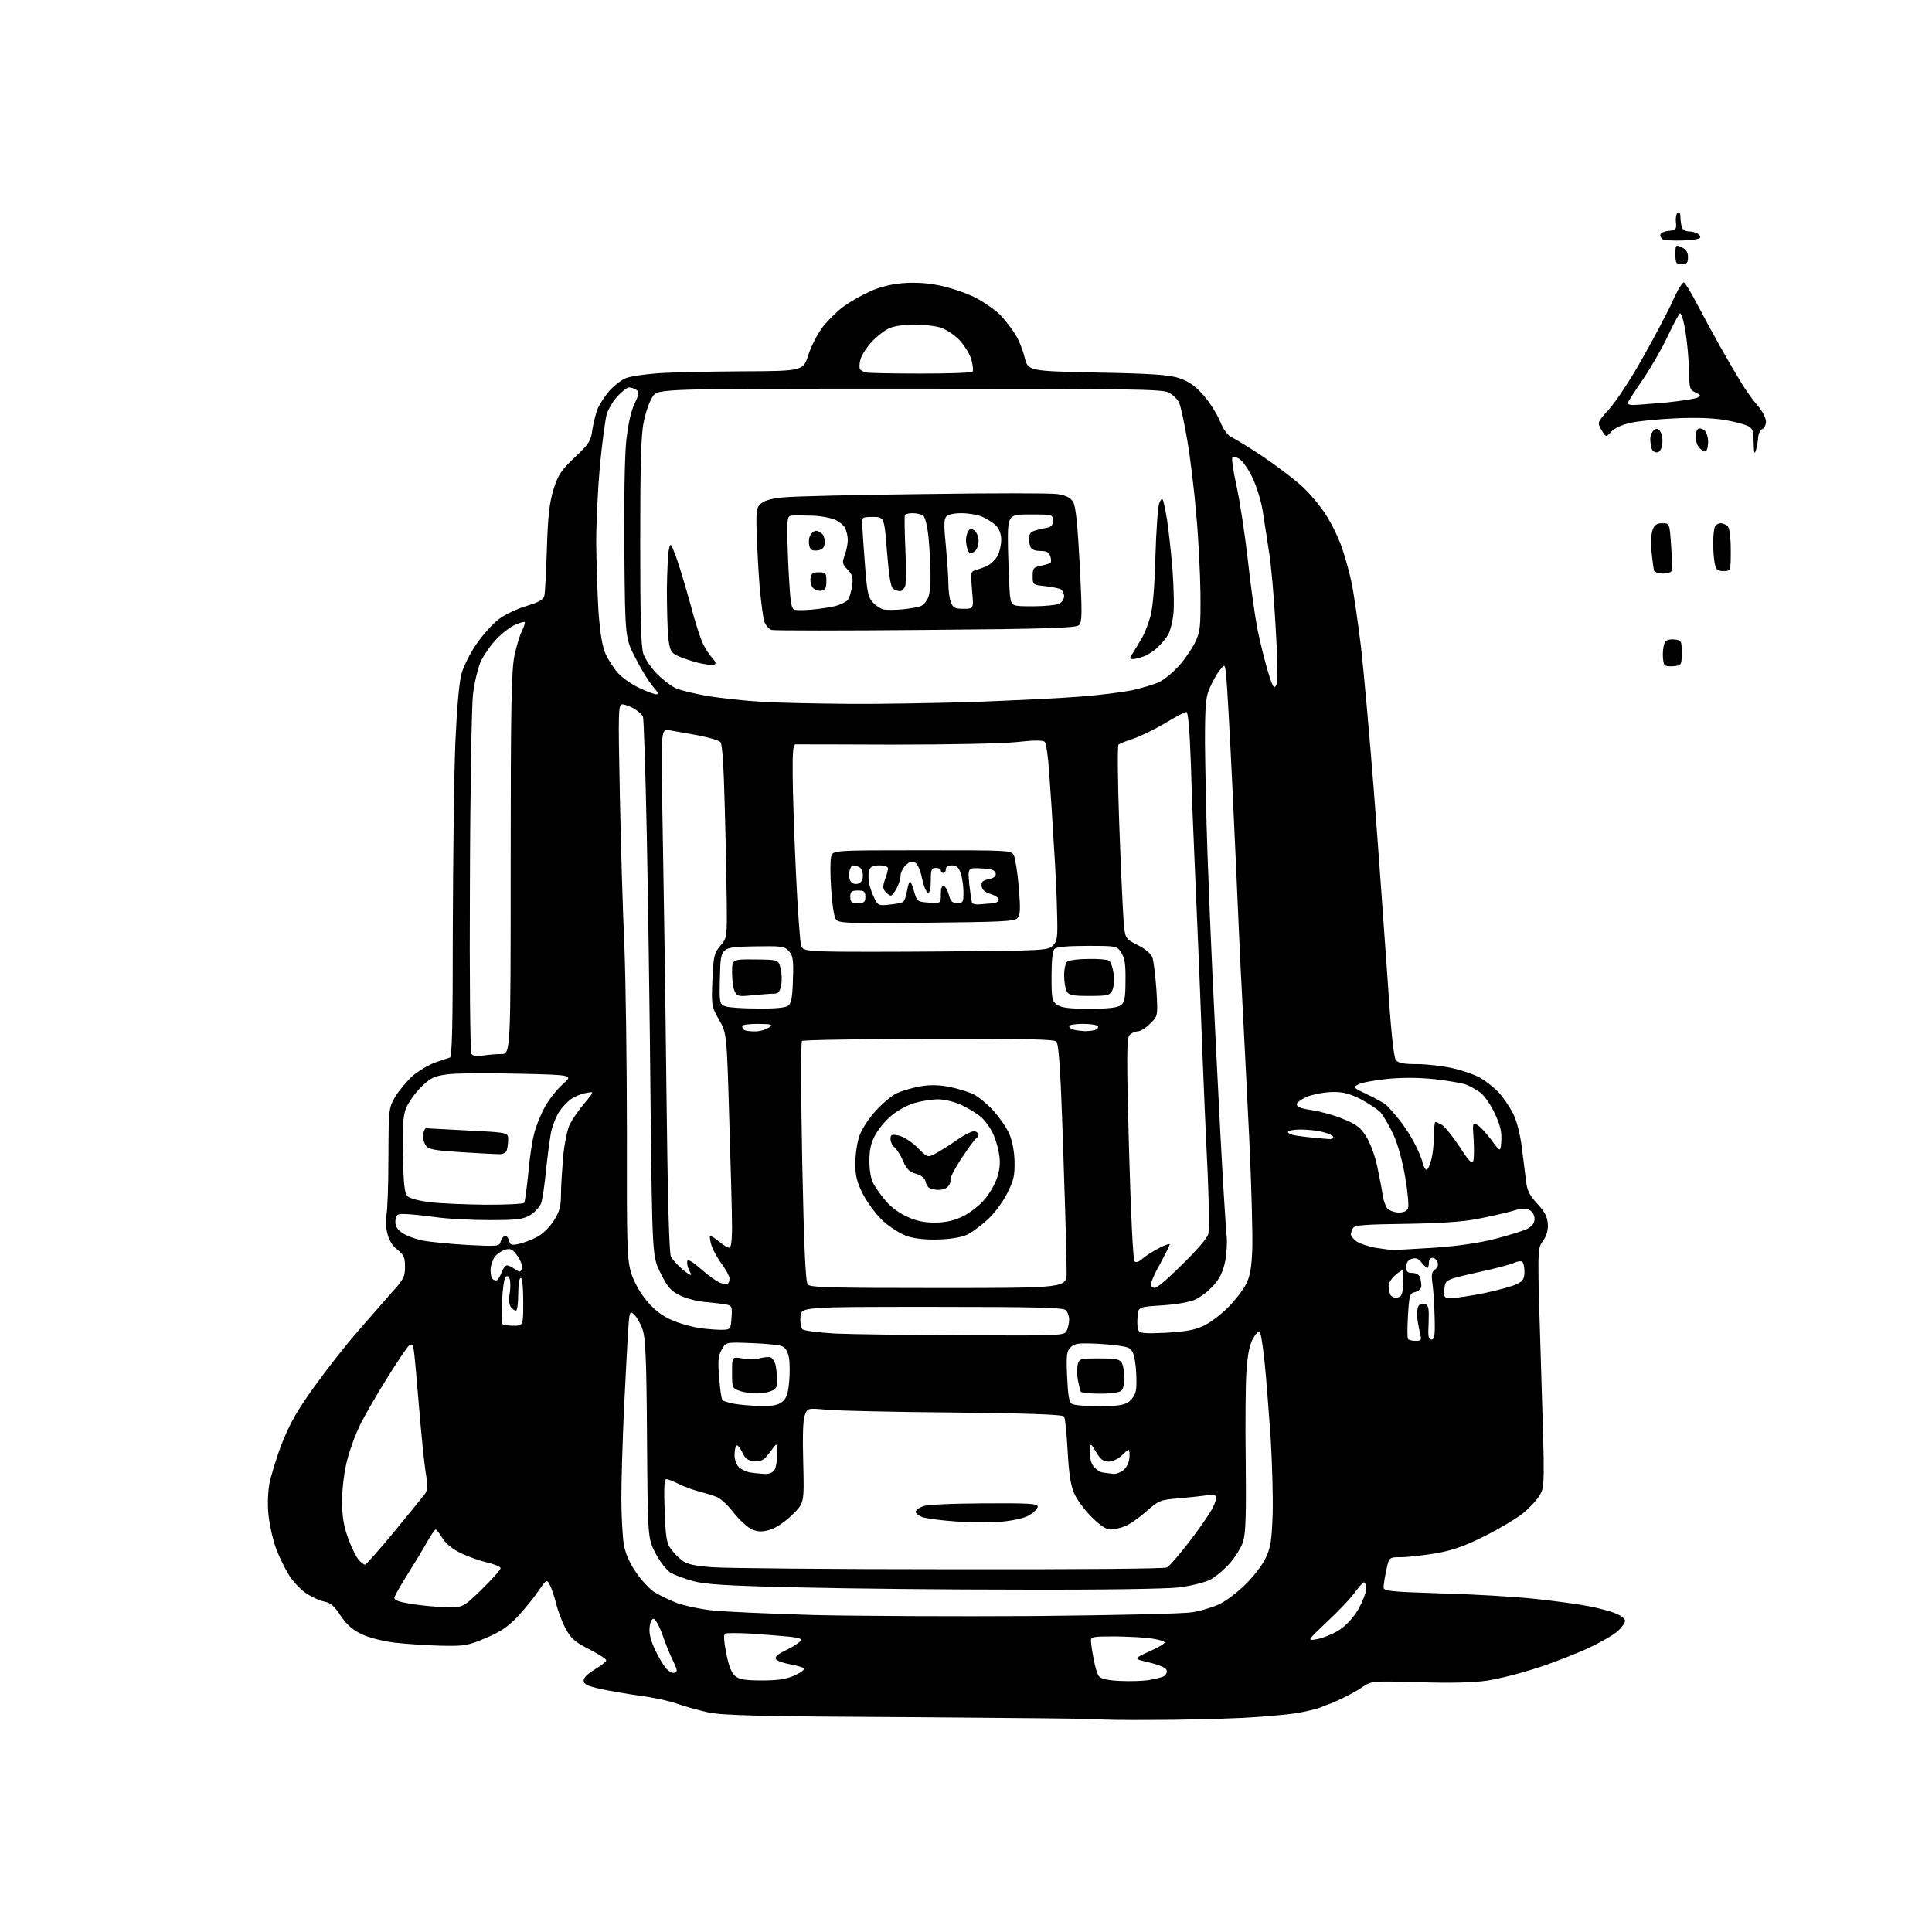 <?xml version="1.0" encoding="UTF-8" standalone="no"?>
<svg 
  version="1.1" 
  xmlns="http://www.w3.org/2000/svg" 
  xmlns:xlink="http://www.w3.org/1999/xlink" 
  xmlns:svg="http://www.w3.org/2000/svg"
  xmlns:rdf="http://www.w3.org/1999/02/22-rdf-syntax-ns#"
  xmlns:cc="http://creativecommons.org/ns#"
  xmlns:dc="http://purl.org/dc/elements/1.1/"
  viewBox="0 0 768 768"
  width="768"
  height="768"
>
<style>svg {background-color: white; }</style>"
<path stroke="none" fill="black" fill-rule="evenodd" d="M458.0,683.7C446.7,683.8 436.8,683.6 436.0,683.4C435.2,683.2 401.6,682.9 361.5,682.6C301.3,682.3 287.3,681.9 281.5,680.7C277.6,679.8 272.0,678.3 269.0,677.2C265.9,676.1 259.4,674.7 254.5,674.1C249.5,673.4 242.5,672.2 238.8,671.4C233.4,670.2 232.0,669.5 232.0,668.0C232.0,666.9 233.8,665.2 236.5,663.6C239.0,662.1 241.0,660.5 241.0,660.0C241.0,659.5 237.9,657.5 234.2,655.6C228.5,652.7 227.0,651.4 224.8,647.3C223.4,644.7 221.7,640.2 221.1,637.5C220.4,634.8 219.3,631.4 218.6,630.1C217.3,627.7 217.3,627.7 213.9,632.6C212.1,635.3 208.4,639.8 205.7,642.7C202.0,646.6 198.9,648.7 193.2,651.1C186.1,654.1 184.8,654.4 175.5,654.2C170.1,654.1 161.7,653.5 157.0,653.0C151.8,652.3 146.6,651.0 143.5,649.5C139.9,647.7 137.6,645.6 135.3,642.1C132.8,638.3 131.4,637.1 128.7,636.6C126.8,636.2 123.4,634.6 121.2,633.0C119.0,631.4 115.9,628.0 114.5,625.5C113.0,623.0 110.9,618.6 109.8,615.7C108.7,612.9 107.4,607.4 106.9,603.6C106.3,599.3 106.4,594.3 107.0,590.3C107.6,586.9 109.9,579.4 112.1,573.7C115.2,565.9 118.3,560.4 124.9,551.3C129.6,544.7 137.3,534.9 142.0,529.5C146.7,524.1 152.9,517.0 155.7,513.8C160.4,508.7 161.0,507.5 161.0,503.6C161.0,499.8 160.5,498.8 157.9,496.7C155.8,495.1 154.6,492.9 153.9,490.0C153.3,487.5 153.2,484.4 153.6,483.0C154.0,481.6 154.4,471.5 154.4,460.5C154.5,440.5 154.5,440.5 157.2,435.8C158.8,433.3 161.9,429.6 164.1,427.6C166.4,425.7 170.4,423.3 172.9,422.4C175.4,421.5 178.1,420.6 178.8,420.4C179.7,420.1 180.0,408.9 180.0,368.8C180.1,340.6 180.5,307.6 181.0,295.5C181.6,281.7 182.5,271.5 183.4,268.0C184.2,265.0 186.9,259.6 189.4,256.0C191.9,252.4 195.8,248.0 198.2,246.2C200.5,244.4 205.5,242.0 209.2,240.9C214.5,239.3 216.1,238.3 216.4,236.7C216.7,235.5 217.1,227.1 217.4,218.0C217.8,205.1 218.4,200.0 220.0,194.6C221.9,188.7 223.0,187.0 228.5,181.8C234.2,176.4 234.9,175.3 235.5,170.7C235.9,168.0 236.9,164.2 237.6,162.4C238.4,160.6 240.5,157.4 242.2,155.4C244.0,153.4 246.9,151.1 248.6,150.4C250.4,149.6 256.1,148.8 261.3,148.4C266.5,148.0 281.6,147.7 295.0,147.6C319.3,147.5 319.3,147.5 321.4,140.9C322.7,137.0 325.2,132.3 327.4,129.5C329.6,126.9 333.1,123.4 335.4,121.8C337.7,120.1 342.2,117.5 345.5,116.0C349.3,114.2 354.0,113.0 358.5,112.6C363.0,112.2 368.2,112.4 373.1,113.4C377.3,114.2 383.9,116.4 387.7,118.3C391.5,120.3 396.2,123.6 398.1,125.7C400.0,127.8 402.5,131.1 403.7,133.1C405.0,135.1 406.6,139.1 407.3,142.1C408.7,147.5 408.7,147.5 436.1,148.1C457.9,148.5 464.6,149.0 468.7,150.3C472.5,151.6 475.0,153.3 478.3,157.0C480.7,159.7 483.7,164.4 484.9,167.3C486.4,170.9 488.0,173.1 489.7,173.9C491.1,174.5 496.6,177.9 501.9,181.4C507.2,185.0 514.0,190.1 517.1,192.9C520.2,195.6 524.6,200.8 526.9,204.4C529.3,208.0 532.2,214.0 533.5,217.9C534.8,221.7 536.6,228.2 537.4,232.2C538.2,236.2 539.8,247.4 541.0,257.0C542.1,266.6 544.4,292.3 546.1,314.0C547.8,335.7 550.1,368.4 551.4,386.7C552.9,409.9 554.0,420.3 554.9,421.4C555.9,422.6 558.0,423.0 563.2,423.0C567.0,423.0 573.3,423.7 577.3,424.6C581.3,425.5 586.3,427.2 588.5,428.5C590.7,429.8 593.9,432.3 595.7,434.2C597.4,436.0 600.0,439.8 601.4,442.5C603.0,445.7 604.3,450.8 605.0,456.5C605.6,461.5 606.4,467.5 606.7,469.9C607.0,473.1 608.1,475.3 611.1,478.5C614.2,481.9 615.1,483.7 615.3,486.7C615.4,489.2 614.7,491.5 613.2,493.5C611.1,496.5 611.1,496.5 612.6,543.8C614.1,591.1 614.1,591.1 611.9,594.6C610.7,596.6 607.6,599.8 605.1,601.8C602.5,603.8 595.7,607.9 590.0,610.7C582.0,614.7 577.4,616.3 570.6,617.5C565.7,618.3 559.6,619.0 557.0,619.0C552.2,619.0 552.2,619.0 551.1,624.0C550.5,626.8 550.0,629.9 550.0,630.9C550.0,632.5 551.8,632.7 572.8,633.4C585.3,633.7 601.8,634.7 609.5,635.5C617.2,636.3 626.9,637.6 631.1,638.4C635.3,639.2 640.3,640.5 642.3,641.4C644.4,642.2 646.0,643.5 646.0,644.3C646.0,645.0 644.8,646.8 643.2,648.3C641.7,649.7 636.6,652.7 631.9,654.9C627.1,657.2 617.9,660.8 611.4,662.9C604.8,665.1 595.7,667.4 591.0,668.1C585.5,668.9 576.2,669.1 563.9,668.7C545.2,668.2 545.2,668.2 541.5,670.7C539.5,672.1 535.7,674.1 533.2,675.3C530.6,676.5 528.3,677.5 528.0,677.5C527.7,677.6 526.4,678.1 525.0,678.7C523.6,679.3 519.4,680.3 515.5,681.0C511.6,681.6 501.8,682.5 493.5,682.9C485.2,683.3 469.3,683.7 458.0,683.7zM456.5,667.9C458.7,667.5 461.3,666.9 462.3,666.5C463.3,666.1 464.0,665.0 463.8,664.1C463.6,663.0 461.4,662.0 457.0,660.9C450.5,659.4 450.5,659.4 456.8,656.5C460.2,655.0 463.0,653.4 463.0,652.9C463.0,652.5 460.9,651.8 458.2,651.4C455.6,650.9 449.0,650.6 443.5,650.5C434.1,650.5 433.5,650.6 433.7,652.5C433.7,653.6 434.2,656.8 434.8,659.7C435.3,662.6 436.2,665.6 436.9,666.4C437.8,667.4 440.5,668.0 445.3,668.2C449.3,668.4 454.3,668.2 456.5,667.9zM302.9,668.0C309.3,668.0 312.6,667.5 315.9,666.0C318.3,664.9 320.0,663.6 319.6,663.2C319.2,662.8 316.5,662.0 313.7,661.5C310.9,661.0 308.5,660.0 308.3,659.3C308.0,658.6 309.9,657.1 312.4,656.0C314.9,654.8 317.4,653.2 318.0,652.5C318.9,651.4 318.1,651.1 313.8,650.6C310.9,650.3 304.1,649.8 298.8,649.4C293.5,649.1 288.7,649.1 288.2,649.4C287.6,649.7 287.8,652.9 288.7,657.2C289.6,662.0 290.8,665.1 292.2,666.2C293.8,667.6 296.1,668.0 302.9,668.0zM267.7,665.0C268.4,665.0 269.0,664.5 269.0,664.0C269.0,663.4 268.2,661.5 267.3,659.7C266.4,657.9 264.6,653.6 263.4,650.0C262.1,646.4 260.5,643.5 259.8,643.5C259.0,643.5 258.4,645.0 258.2,647.2C258.0,649.6 258.8,652.6 260.6,656.2C262.0,659.1 263.9,662.3 264.8,663.2C265.6,664.2 266.9,665.0 267.7,665.0zM523.5,651.6C525.7,651.2 529.5,649.7 532.0,648.2C534.9,646.4 537.6,643.5 539.8,640.0C541.5,637.0 543.0,633.3 543.0,631.8C543.0,630.3 542.7,629.0 542.2,629.0C541.8,629.0 540.1,630.9 538.5,633.1C536.9,635.4 531.9,640.6 527.5,644.7C519.5,652.3 519.5,652.3 523.5,651.6zM411.0,642.4C442.1,642.1 470.4,641.5 473.9,640.9C477.3,640.4 482.4,638.8 485.1,637.5C487.8,636.1 492.4,632.6 495.3,629.6C498.3,626.7 501.8,622.1 503.1,619.4C505.1,615.2 505.5,612.7 505.9,602.0C506.1,595.1 505.7,581.4 505.1,571.5C504.4,561.6 503.4,548.5 502.8,542.5C502.2,536.5 501.4,530.9 501.0,530.1C500.4,529.0 499.7,529.4 498.2,531.9C496.8,534.3 496.0,537.9 495.5,544.8C495.1,550.2 495.0,566.6 495.2,581.5C495.4,601.1 495.2,609.6 494.2,612.6C493.6,614.9 491.1,618.8 488.9,621.4C486.6,624.0 483.1,626.9 481.0,628.0C479.0,629.0 473.5,630.4 468.9,631.0C463.9,631.6 438.7,632.0 406.5,631.9C376.8,631.9 336.5,631.5 317.0,631.0C289.1,630.4 280.2,629.8 275.5,628.5C272.2,627.6 268.2,626.1 266.6,625.2C265.0,624.2 262.4,620.9 260.6,617.5C257.5,611.5 257.5,611.5 257.2,572.0C257.0,540.0 256.6,531.7 255.4,528.4C254.6,526.1 253.1,523.5 252.1,522.6C250.3,520.9 250.2,521.2 249.6,530.2C249.3,535.3 248.6,549.2 248.0,561.0C247.5,572.8 247.0,588.4 247.0,595.6C247.0,602.8 247.5,611.2 248.0,614.1C248.6,617.5 250.4,621.6 252.8,625.0C254.8,628.0 258.0,631.4 259.8,632.7C261.7,633.9 265.7,635.9 268.8,637.1C272.0,638.3 278.6,639.7 283.5,640.2C288.4,640.7 306.4,641.5 323.5,642.0C340.6,642.4 379.9,642.6 411.0,642.4zM177.3,638.9C184.1,639.0 184.1,639.0 191.6,631.7C195.7,627.7 199.0,624.0 199.0,623.4C199.0,622.8 196.6,621.8 193.6,621.1C190.6,620.4 185.8,618.7 183.0,617.3C179.7,615.7 177.0,613.4 175.8,611.3C174.7,609.5 173.5,608.0 173.2,608.0C172.8,608.0 171.2,610.4 169.6,613.3C168.0,616.1 164.5,621.9 161.9,626.0C159.3,630.1 157.0,634.2 156.8,635.0C156.6,636.1 158.2,636.7 163.5,637.6C167.3,638.2 173.6,638.8 177.3,638.9zM377.3,623.8C428.6,623.9 462.8,623.6 463.9,623.1C464.9,622.5 468.9,617.9 472.9,612.7C476.9,607.5 481.0,601.5 482.0,599.5C483.1,597.4 483.7,595.3 483.4,594.8C483.1,594.3 481.4,594.2 479.7,594.4C477.9,594.7 473.0,595.2 468.7,595.6C461.2,596.2 460.7,596.4 455.8,600.7C453.0,603.2 449.2,605.9 447.4,606.6C445.5,607.4 442.9,608.0 441.5,608.0C439.7,608.0 437.3,606.4 433.9,603.0C431.1,600.2 428.0,596.0 427.0,593.6C425.6,590.5 424.9,585.8 424.4,576.7C424.0,569.8 423.4,563.7 423.0,563.1C422.6,562.3 408.5,561.8 379.4,561.5C355.8,561.3 333.0,560.8 328.8,560.4C321.0,559.7 321.0,559.7 319.9,562.6C319.2,564.5 319.0,571.0 319.3,581.5C319.7,597.5 319.7,597.5 314.9,602.2C312.1,604.9 308.5,607.4 306.1,608.1C302.9,609.0 301.5,609.0 299.0,608.0C297.3,607.3 294.0,604.3 291.7,601.4C289.5,598.5 286.4,595.6 285.0,595.1C283.6,594.5 280.5,593.6 278.0,592.9C275.5,592.3 271.8,590.9 269.8,589.9C267.8,588.9 265.6,588.0 264.9,588.0C264.0,588.0 263.9,591.3 264.2,600.6C264.6,611.0 265.0,613.6 266.7,615.7C267.7,617.2 269.8,619.3 271.3,620.4C273.2,621.8 276.3,622.5 283.2,623.0C288.3,623.4 330.7,623.8 377.3,623.8zM145.1,622.0C145.5,622.0 150.7,616.1 156.7,608.9C162.6,601.7 168.1,594.9 168.9,593.9C170.0,592.3 170.1,590.7 169.2,585.2C168.6,581.5 167.4,569.5 166.5,558.5C165.6,547.5 164.7,537.4 164.4,536.2C164.0,534.3 163.6,534.1 162.5,535.0C161.8,535.6 158.0,541.2 154.2,547.3C150.3,553.5 145.6,561.6 143.6,565.5C141.6,569.4 139.1,576.1 138.0,580.4C136.8,585.1 136.0,591.7 136.0,596.6C136.0,602.9 136.6,606.5 138.4,611.5C139.7,615.1 141.6,619.0 142.6,620.1C143.5,621.1 144.7,622.0 145.1,622.0zM398.2,604.9C394.0,605.2 385.7,605.2 379.9,604.8C374.1,604.4 368.2,603.6 366.7,603.1C365.2,602.5 364.0,601.6 364.0,601.0C364.0,600.4 365.2,599.4 366.8,598.8C368.4,598.1 377.7,597.7 391.0,597.6C409.1,597.5 412.5,597.7 412.5,598.9C412.5,599.7 411.0,601.2 409.2,602.3C407.2,603.5 403.0,604.4 398.2,604.9zM303.7,585.9C306.0,586.0 307.2,585.4 308.0,584.1C308.5,583.0 309.0,580.2 309.0,577.8C308.9,573.8 308.8,573.6 307.4,575.5C306.6,576.6 305.3,578.3 304.4,579.3C303.4,580.5 301.9,581.0 299.7,580.8C297.2,580.6 296.2,579.8 295.0,577.2C294.1,575.4 293.1,574.2 292.7,574.6C292.3,575.0 292.0,576.8 292.0,578.5C292.0,580.3 292.8,582.4 293.8,583.3C294.7,584.1 296.6,585.0 298.0,585.3C299.4,585.5 301.9,585.8 303.7,585.9zM442.8,585.9C444.0,585.9 445.9,585.1 447.0,584.0C448.2,582.8 449.0,580.7 449.0,578.8C449.0,575.6 449.0,575.6 446.2,578.3C444.6,579.9 442.3,581.0 440.7,581.0C438.6,581.0 437.4,580.1 435.7,577.2C433.5,573.5 433.5,573.5 433.2,576.8C433.0,578.6 433.6,581.2 434.4,582.5C435.3,583.8 437.0,585.1 438.2,585.3C439.5,585.5 441.5,585.8 442.8,585.9zM302.1,558.9C307.1,559.0 309.3,558.6 311.0,557.2C312.6,555.9 313.3,554.0 313.7,549.3C314.0,546.0 314.0,541.6 313.6,539.6C313.1,537.1 312.2,535.6 310.7,535.1C309.5,534.6 304.0,534.1 298.6,533.9C288.6,533.5 288.6,533.5 286.9,536.5C285.5,539.0 285.3,541.0 285.9,547.7C286.2,552.2 286.8,556.2 287.2,556.6C287.7,557.0 289.7,557.6 291.7,558.0C293.8,558.4 298.5,558.8 302.1,558.9zM436.8,559.0C443.6,559.0 446.7,558.6 448.5,557.4C449.8,556.6 451.2,554.5 451.5,552.9C451.9,551.3 451.8,547.1 451.5,543.5C450.9,538.3 450.3,536.7 448.6,535.8C447.5,535.2 442.2,534.5 437.0,534.2C428.7,533.8 427.1,534.0 425.6,535.6C424.0,537.1 423.8,538.7 424.2,547.2C424.5,554.5 425.0,557.4 426.0,558.0C426.8,558.6 431.7,559.0 436.8,559.0zM300.2,553.9C298.2,553.9 295.3,553.4 293.8,552.8C291.1,551.9 291.0,551.5 291.0,545.6C291.0,539.3 291.0,539.3 295.1,540.0C297.4,540.4 300.6,540.4 302.2,539.9C303.8,539.5 305.7,539.3 306.4,539.6C307.2,539.9 308.1,541.5 308.4,543.2C308.7,544.9 309.0,547.6 309.0,549.1C309.0,551.3 308.4,552.3 306.4,553.0C305.0,553.6 302.2,554.0 300.2,553.9zM437.4,554.0C433.4,554.0 429.9,553.7 429.6,553.2C429.4,552.8 428.9,550.8 428.5,548.7C428.1,546.7 428.1,543.9 428.4,542.5C429.0,540.1 429.3,540.0 437.0,540.0C443.8,540.0 445.1,540.3 446.0,541.9C446.5,543.0 447.0,545.6 447.0,547.7C447.0,549.9 446.5,552.1 445.8,552.8C445.1,553.5 441.7,554.0 437.4,554.0zM562.7,533.0C565.0,533.0 565.2,532.7 564.5,530.2C564.2,528.7 563.6,525.9 563.4,524.0C563.1,522.1 563.4,519.9 563.9,519.1C564.4,518.3 565.5,518.0 566.5,518.4C567.9,518.9 568.1,520.1 567.9,525.8C567.6,531.2 567.8,532.5 569.0,532.5C570.2,532.5 570.5,531.0 570.3,524.0C570.2,519.3 569.8,513.3 569.5,510.7C568.9,506.8 569.1,505.6 570.4,504.7C571.5,503.9 571.9,502.8 571.4,501.7C571.1,500.8 570.2,500.0 569.4,500.0C568.6,500.0 568.0,500.9 568.0,502.0C568.0,503.1 567.7,504.0 567.4,504.0C567.1,504.0 566.0,503.0 565.1,501.9C563.9,500.3 562.8,499.9 561.2,500.4C559.7,500.9 559.0,501.9 559.0,503.6C559.0,505.5 559.5,506.0 561.4,506.0C562.7,506.0 564.1,506.7 564.4,507.6C564.7,508.5 565.0,510.0 565.0,511.1C565.0,512.2 564.1,513.2 562.6,513.6C560.4,514.1 560.2,514.7 559.7,522.8C559.4,527.6 559.4,531.8 559.7,532.2C559.9,532.7 561.3,533.0 562.7,533.0zM383.2,530.8C421.6,531.0 423.0,530.9 424.0,529.1C424.5,528.0 425.0,526.0 425.0,524.6C425.0,523.3 424.4,521.5 423.7,520.8C422.6,519.8 412.1,519.5 370.4,519.5C318.5,519.5 318.5,519.5 318.2,523.4C318.0,525.5 318.4,527.8 319.0,528.4C319.6,529.0 325.3,529.7 331.8,530.1C338.2,530.4 361.4,530.7 383.2,530.8zM463.5,529.8C471.5,529.3 475.0,528.7 478.5,527.0C481.1,525.8 485.4,522.5 488.1,519.8C490.8,517.1 494.0,513.0 495.2,510.7C496.9,507.5 497.5,504.2 497.8,496.7C498.0,491.4 497.5,471.6 496.6,452.7C495.7,433.9 494.5,410.6 494.0,401.0C493.5,391.4 492.8,377.6 492.5,370.5C492.2,363.4 491.1,338.4 490.0,315.0C488.9,291.6 487.7,270.6 487.4,268.2C486.9,263.9 486.9,263.9 484.9,266.4C483.8,267.7 482.1,270.8 481.0,273.2C479.3,277.0 479.0,279.8 479.0,295.5C479.1,305.4 479.5,325.2 480.0,339.5C480.5,353.8 481.4,375.6 482.0,388.0C482.6,400.4 483.9,427.6 485.0,448.5C486.1,469.4 487.3,488.6 487.6,491.2C487.9,493.8 487.6,498.4 487.0,501.5C486.2,505.5 484.8,508.3 482.4,511.0C480.5,513.1 477.3,515.6 475.3,516.5C473.1,517.6 467.9,518.5 462.1,518.9C452.5,519.5 452.5,519.5 452.2,523.4C452.0,525.5 452.1,527.9 452.5,528.7C453.0,530.0 454.7,530.2 463.5,529.8zM287.5,528.6C290.3,528.5 290.5,528.3 290.8,523.8C291.1,519.5 290.9,519.0 288.8,518.6C287.5,518.3 283.9,517.9 280.7,517.6C277.5,517.4 272.9,516.2 270.4,515.0C266.6,513.1 265.4,511.7 262.6,506.1C259.3,499.5 259.3,499.5 258.6,438.0C258.3,404.2 257.6,356.2 257.1,331.5C256.6,306.8 255.9,285.8 255.6,284.9C255.2,284.1 253.6,282.6 252.1,281.7C250.5,280.8 248.4,280.0 247.4,280.0C245.8,280.0 245.7,282.1 246.4,316.2C246.8,336.2 247.6,363.1 248.2,376.0C248.7,388.9 249.2,422.2 249.2,449.8C249.1,495.9 249.3,500.7 250.9,506.1C252.1,509.7 254.4,513.9 257.1,517.1C260.1,520.7 263.2,523.1 266.9,524.7C270.0,526.1 275.2,527.5 278.5,528.0C281.8,528.4 285.9,528.7 287.5,528.6zM204.1,527.0C208.0,527.0 208.0,527.0 208.0,517.5C208.0,511.8 207.6,508.0 207.0,508.0C206.4,508.0 206.0,510.8 206.0,514.5C206.0,518.1 205.6,521.0 205.1,521.0C204.6,521.0 203.7,520.4 203.1,519.6C202.4,518.7 202.2,516.7 202.6,514.2C203.0,511.9 202.9,509.3 202.6,508.4C202.2,507.3 201.6,507.0 201.0,507.6C200.4,508.2 199.8,512.4 199.6,517.0C199.4,521.7 199.4,525.8 199.6,526.2C199.9,526.7 201.9,527.0 204.1,527.0zM555.4,515.8C557.2,515.5 557.5,514.7 557.8,510.2C558.0,507.4 557.8,505.0 557.4,505.0C557.0,505.0 555.6,506.0 554.3,507.2C553.0,508.4 552.0,510.1 552.0,511.1C552.0,512.1 552.3,513.6 552.6,514.5C553.0,515.4 554.1,516.0 555.4,515.8zM577.0,516.0C578.8,516.0 584.7,515.1 590.2,514.0C595.8,512.8 601.6,511.2 603.1,510.4C605.4,509.2 606.0,508.3 606.0,505.5C606.0,503.7 605.6,501.8 605.0,501.5C604.5,501.2 603.2,501.4 602.1,501.9C601.0,502.5 594.4,504.3 587.3,505.8C574.5,508.7 574.5,508.7 574.2,512.3C573.9,515.8 574.0,516.0 577.0,516.0zM373.1,512.0C424.0,512.0 424.0,512.0 424.0,505.7C424.0,502.2 423.6,485.4 423.0,468.4C422.5,451.4 421.8,432.5 421.4,426.4C421.1,420.3 420.5,414.8 420.0,414.1C419.4,413.1 408.4,412.9 369.4,413.0C342.0,413.0 319.2,413.4 318.8,413.8C318.3,414.3 318.4,435.9 318.9,461.9C319.6,495.8 320.2,509.5 321.1,510.6C322.1,511.8 330.1,512.0 373.1,512.0zM459.1,512.0C459.6,512.0 462.4,509.9 465.2,507.2C468.0,504.6 472.4,500.3 474.9,497.6C477.4,495.0 479.9,491.8 480.3,490.7C480.7,489.5 480.6,478.9 480.1,467.0C479.5,455.2 478.3,427.7 477.5,406.0C476.7,384.3 475.5,357.1 475.0,345.5C474.5,333.9 473.7,315.2 473.4,303.8C472.9,289.8 472.3,283.0 471.6,283.0C471.0,283.0 467.2,285.0 463.1,287.5C459.0,289.9 453.4,292.7 450.6,293.6C447.8,294.5 445.1,295.6 444.6,296.0C444.2,296.5 444.3,310.5 444.9,327.2C445.5,343.8 446.3,361.0 446.6,365.3C447.2,373.1 447.2,373.1 452.1,375.6C455.2,377.1 457.5,379.1 458.1,380.6C458.6,382.1 459.3,387.9 459.7,393.5C460.3,403.9 460.3,403.9 457.2,406.9C455.5,408.6 453.3,410.0 452.2,410.0C451.1,410.0 449.7,410.7 448.9,411.6C447.9,412.9 447.8,420.9 448.8,456.8C449.5,482.0 450.4,500.8 451.0,501.4C451.6,502.0 452.8,501.6 454.2,500.3C455.5,499.2 458.4,497.3 460.8,496.1C463.1,494.9 465.0,494.3 465.0,494.6C465.0,495.0 463.2,498.6 461.0,502.7C458.7,506.7 457.2,510.5 457.5,511.0C457.8,511.6 458.6,512.0 459.1,512.0zM289.2,510.3C289.7,510.1 290.0,509.1 290.0,508.2C290.0,507.3 288.6,504.8 287.0,502.6C285.4,500.5 283.6,497.2 282.9,495.3C282.3,493.4 282.0,491.7 282.3,491.4C282.5,491.1 284.1,492.1 285.8,493.5C287.4,494.9 289.3,496.0 289.9,496.0C290.6,496.0 291.0,493.1 291.0,487.8C291.0,483.2 290.5,464.0 289.9,445.1C288.9,410.8 288.9,410.8 285.8,405.3C282.8,400.0 282.8,399.6 283.2,389.5C283.6,380.1 283.9,378.9 286.3,376.0C289.0,372.9 289.0,372.6 288.9,359.2C288.8,351.7 288.5,334.4 288.1,320.8C287.7,304.4 287.1,295.7 286.4,295.0C285.7,294.3 281.7,293.1 277.4,292.3C273.0,291.5 268.0,290.6 266.1,290.3C262.7,289.7 262.7,289.7 263.4,328.1C263.8,349.2 264.5,396.0 264.9,432.0C265.4,476.1 266.0,498.2 266.7,499.5C267.3,500.6 268.9,502.4 270.2,503.6C271.4,504.8 273.1,506.0 273.8,506.5C274.9,507.1 275.0,506.8 274.0,505.1C273.4,503.9 273.0,502.2 273.2,501.4C273.4,500.4 275.0,501.3 278.7,504.5C281.5,507.0 284.9,509.4 286.2,509.9C287.4,510.4 288.8,510.6 289.2,510.3zM197.3,509.0C197.8,509.0 198.7,507.6 199.3,506.0C199.9,504.4 200.9,503.0 201.5,503.0C202.1,503.0 203.5,503.7 204.7,504.5C206.6,505.8 206.9,505.8 207.4,504.3C207.8,503.4 207.1,501.3 205.8,499.4C203.9,496.7 203.1,496.2 201.0,496.7C199.7,497.0 197.8,498.3 196.8,499.4C195.9,500.6 195.1,502.9 195.0,504.6C195.0,506.3 195.3,508.0 195.7,508.3C196.0,508.7 196.7,509.0 197.3,509.0zM553.5,496.9C554.6,496.9 562.0,496.5 569.9,496.0C579.0,495.4 588.0,494.1 594.2,492.5C599.7,491.1 605.4,489.3 607.1,488.5C609.1,487.4 610.0,486.2 610.0,484.5C610.0,483.1 609.2,481.6 608.0,481.0C606.5,480.2 604.6,480.3 600.8,481.5C597.9,482.3 591.7,483.7 587.0,484.6C581.2,485.7 572.1,486.3 558.6,486.5C543.0,486.7 538.6,487.0 537.9,488.1C537.4,488.9 537.0,490.1 537.0,490.7C537.0,491.4 538.1,492.7 539.4,493.6C540.8,494.4 544.0,495.5 546.7,496.0C549.3,496.4 552.4,496.8 553.5,496.9zM199.0,493.6C199.3,492.5 200.0,491.5 200.7,491.3C201.3,491.1 202.0,491.9 202.3,493.1C202.8,494.9 203.3,495.1 206.2,494.5C208.0,494.1 211.2,492.9 213.3,491.8C215.6,490.7 218.3,488.0 220.1,485.3C222.5,481.5 223.0,479.5 223.0,474.6C223.0,471.2 223.5,464.4 223.9,459.4C224.4,454.4 225.6,448.7 226.5,446.9C227.5,445.0 230.0,441.3 232.3,438.6C236.3,433.8 236.3,433.8 232.9,434.5C231.0,434.8 228.4,435.9 227.0,436.9C225.6,437.9 223.5,440.1 222.3,441.9C221.1,443.7 219.6,447.5 219.0,450.3C218.5,453.2 217.6,460.0 217.0,465.6C216.5,471.1 215.6,476.9 215.1,478.3C214.5,479.8 212.6,481.9 210.8,483.0C207.9,484.7 205.7,485.0 194.5,485.0C187.3,485.0 177.6,484.5 173.0,483.8C168.3,483.2 162.9,482.6 161.0,482.6C157.9,482.5 157.5,482.8 157.2,485.1C157.0,487.0 157.6,488.4 159.5,489.8C160.9,491.0 164.7,492.4 167.8,493.1C170.9,493.7 179.1,494.5 186.0,494.9C197.8,495.5 198.5,495.4 199.0,493.6zM373.5,492.7C368.4,492.9 363.8,492.4 360.9,491.5C358.3,490.7 354.0,488.0 351.3,485.6C348.5,483.1 345.1,478.5 343.2,475.0C340.6,469.9 340.0,467.5 340.0,462.5C340.0,459.1 340.7,454.2 341.6,451.6C342.5,449.0 345.3,444.6 348.1,441.6C350.8,438.6 354.5,435.5 356.4,434.6C358.4,433.7 362.4,432.5 365.4,431.9C369.3,431.2 372.8,431.2 377.2,432.0C380.6,432.7 385.0,434.0 387.0,435.0C389.0,436.0 392.5,438.9 394.9,441.5C397.2,444.1 400.1,448.2 401.2,450.7C402.4,453.5 403.2,457.6 403.3,461.8C403.4,467.5 402.9,469.4 400.3,474.5C398.6,477.9 395.2,482.4 392.7,484.7C390.2,487.0 386.7,489.6 384.9,490.6C382.7,491.7 378.7,492.5 373.5,492.7zM371.5,486.0C375.7,486.0 379.0,485.3 382.6,483.6C385.3,482.3 389.3,479.3 391.3,476.9C393.4,474.5 395.7,470.4 396.5,467.7C397.6,464.1 397.7,461.6 397.0,457.9C396.5,455.2 395.3,451.6 394.4,449.9C393.5,448.1 391.6,445.6 390.2,444.2C388.7,442.9 385.2,440.7 382.5,439.4C379.5,438.0 375.6,437.0 372.9,437.0C370.4,437.0 366.1,437.7 363.4,438.5C360.7,439.3 356.5,441.6 354.2,443.6C351.8,445.6 349.0,449.1 347.8,451.4C346.2,454.3 345.6,457.3 345.6,461.5C345.6,465.3 346.2,468.7 347.3,470.7C348.3,472.5 350.5,475.6 352.3,477.6C354.0,479.7 357.7,482.4 360.5,483.6C364.0,485.3 367.3,486.0 371.5,486.0zM556.1,482.0C558.0,482.0 559.3,481.4 559.7,480.3C560.1,479.4 559.6,473.8 558.6,468.0C557.5,461.5 555.7,455.0 553.9,451.0C552.2,447.4 549.9,443.4 548.7,442.1C547.5,440.9 543.9,438.5 540.8,436.9C536.5,434.7 533.7,434.0 529.8,434.1C526.9,434.1 522.5,434.9 520.0,435.8C517.5,436.8 515.5,438.2 515.5,439.0C515.5,440.1 517.3,440.7 521.5,441.3C524.8,441.8 530.4,443.3 533.9,444.8C539.1,446.9 540.8,448.1 543.1,451.8C544.6,454.2 546.5,459.2 547.3,462.9C548.1,466.5 549.1,471.6 549.5,474.2C549.8,476.8 550.8,479.7 551.6,480.5C552.5,481.3 554.5,482.0 556.1,482.0zM193.2,478.9C201.3,478.9 208.1,478.6 208.4,478.1C208.7,477.6 209.4,472.3 210.0,466.4C210.5,460.4 211.6,453.2 212.4,450.4C213.1,447.5 215.0,442.9 216.6,440.0C218.2,437.1 221.3,433.1 223.7,431.0C227.9,427.3 227.9,427.3 205.7,426.8C193.5,426.5 180.8,426.6 177.6,427.1C172.5,427.8 171.1,428.5 167.4,432.1C165.0,434.5 162.3,438.3 161.4,440.5C160.2,443.8 159.9,447.8 160.2,459.3C160.4,470.8 160.8,474.3 162.0,475.5C162.9,476.4 166.7,477.4 171.0,477.9C175.1,478.4 185.1,478.8 193.2,478.9zM373.1,473.0C371.7,473.0 370.0,472.6 369.4,472.2C368.7,471.8 368.1,470.6 367.9,469.5C367.6,468.3 366.2,467.2 364.1,466.6C361.5,465.9 360.4,464.7 359.0,461.6C358.1,459.3 356.5,456.9 355.6,456.1C354.7,455.4 354.0,453.9 354.0,452.8C354.0,451.0 354.4,450.8 357.2,451.4C359.1,451.8 362.3,453.8 364.6,456.1C368.7,460.2 368.8,460.2 371.8,458.6C373.5,457.7 377.5,455.2 380.5,453.1C383.6,450.9 386.8,449.4 387.6,449.7C388.4,450.0 389.0,450.6 389.0,451.0C389.0,451.5 388.6,452.1 388.1,452.5C387.5,452.8 385.0,456.3 382.3,460.3C379.7,464.2 377.7,468.1 377.8,468.8C378.0,469.6 377.6,470.8 376.9,471.6C376.3,472.4 374.6,473.0 373.1,473.0zM567.1,465.0C567.5,465.0 568.4,463.3 568.9,461.2C569.5,459.2 570.0,454.9 570.0,451.8C570.0,448.6 570.3,446.0 570.6,446.0C570.9,446.0 572.0,446.5 573.1,447.1C574.2,447.7 577.3,451.5 580.1,455.7C583.7,461.3 585.1,462.8 585.6,461.6C586.0,460.6 586.0,456.8 585.8,453.0C585.3,446.5 585.4,446.1 587.1,447.1C588.2,447.6 590.7,450.3 592.8,453.1C596.5,458.1 596.5,458.1 596.8,453.5C597.0,450.0 596.4,447.3 594.2,442.6C592.5,439.0 590.0,435.4 588.3,434.2C586.6,433.0 584.1,431.6 582.7,431.1C581.3,430.6 575.8,429.6 570.3,429.0C563.7,428.3 557.5,428.3 551.3,428.9C546.3,429.4 541.1,430.4 539.9,431.1C537.7,432.2 537.9,432.4 543.6,435.1C546.8,436.6 550.2,438.5 551.0,439.2C551.8,439.9 554.2,442.6 556.3,445.2C558.3,447.7 561.1,452.0 562.4,454.7C563.8,457.3 565.2,460.7 565.5,462.2C565.9,463.8 566.6,465.0 567.1,465.0zM198.1,458.8C196.7,458.8 189.9,458.4 183.1,458.0C172.6,457.3 170.4,456.9 169.3,455.4C168.5,454.3 168.0,452.4 168.2,451.0C168.4,449.6 168.9,448.5 169.5,448.5C170.1,448.6 177.6,448.9 186.2,449.4C202.0,450.2 202.0,450.2 202.0,453.0C202.0,454.6 201.7,456.5 201.4,457.4C201.0,458.4 199.7,458.9 198.1,458.8zM528.2,452.8C529.2,452.9 530.0,452.6 530.0,452.0C530.0,451.5 528.3,450.6 526.2,450.1C524.2,449.5 520.1,449.0 517.2,449.0C514.4,449.0 512.0,449.4 512.0,450.0C512.0,450.5 513.5,451.2 515.2,451.4C517.0,451.7 520.3,452.1 522.5,452.3C524.7,452.5 527.3,452.7 528.2,452.8zM191.9,419.6C193.9,419.3 197.2,419.0 199.2,419.0C203.0,419.0 203.0,419.0 203.0,343.2C203.0,281.0 203.3,266.3 204.5,260.7C205.3,256.9 206.6,252.5 207.5,250.8C208.3,249.1 208.8,247.5 208.6,247.3C208.4,247.1 206.7,247.5 204.9,248.3C203.0,249.1 199.6,251.7 197.3,254.1C195.0,256.5 192.2,260.6 191.0,263.2C189.9,265.9 188.5,271.7 188.0,276.2C187.5,280.8 186.9,314.4 186.8,351.0C186.6,388.0 186.9,418.1 187.4,418.9C188.0,419.8 189.4,420.0 191.9,419.6zM300.0,410.0C302.0,410.0 304.5,409.3 305.6,408.5C307.3,407.2 307.0,407.1 301.2,407.0C297.8,407.0 295.0,407.4 295.0,407.8C295.0,408.3 295.3,409.0 295.7,409.3C296.0,409.7 298.0,410.0 300.0,410.0zM431.2,409.9C432.6,409.9 434.5,409.7 435.4,409.4C436.3,409.1 436.7,408.4 436.4,407.9C436.1,407.4 433.4,407.0 430.4,407.0C427.4,407.0 425.0,407.4 425.0,407.9C425.0,408.4 425.8,409.1 426.8,409.3C427.7,409.6 429.7,409.8 431.2,409.9zM301.1,400.9C308.0,401.0 312.2,400.6 313.3,399.8C314.6,398.8 315.0,396.5 315.2,389.4C315.5,381.5 315.2,379.9 313.6,378.1C311.8,376.1 310.8,376.0 299.1,376.2C286.5,376.5 286.5,376.5 286.2,387.8C285.9,398.7 286.0,399.1 288.2,400.0C289.5,400.5 295.3,400.9 301.1,400.9zM433.0,401.0C440.4,401.0 444.2,400.6 445.5,399.6C447.0,398.5 447.4,396.9 447.4,389.8C447.5,383.4 447.1,380.8 445.7,378.7C444.0,376.0 443.9,376.0 432.2,376.0C424.4,376.0 420.0,376.4 419.2,377.2C418.4,378.0 418.0,381.9 418.0,388.1C418.0,397.1 418.2,398.0 420.2,399.4C421.9,400.6 425.1,401.0 433.0,401.0zM299.3,395.6C293.8,396.2 293.1,396.1 292.1,394.2C291.5,393.1 291.0,389.7 291.0,386.7C291.0,381.3 291.0,381.3 300.2,381.4C309.4,381.5 309.4,381.5 310.3,384.9C310.8,386.8 310.9,389.9 310.5,391.7C310.0,394.3 309.4,395.0 307.6,395.0C306.3,395.0 302.6,395.3 299.3,395.6zM433.0,395.9C426.2,395.9 424.9,395.6 424.0,394.0C423.5,393.0 423.0,390.1 423.0,387.7C423.0,385.2 423.6,382.8 424.2,382.3C424.9,381.7 428.6,381.2 432.5,381.2C436.4,381.1 440.1,381.4 440.9,381.9C441.6,382.4 442.4,384.8 442.7,387.2C443.0,389.7 442.7,392.7 442.1,393.8C441.1,395.7 440.1,395.9 433.0,395.9zM376.5,378.2C414.8,377.9 416.6,377.8 418.5,375.9C420.3,374.1 420.5,372.8 420.2,362.7C420.1,356.5 419.5,344.3 418.9,335.5C418.4,326.7 417.6,314.2 417.1,307.7C416.7,301.2 415.9,295.5 415.3,294.9C414.6,294.2 411.0,294.2 403.9,295.0C398.0,295.6 376.9,296.0 355.5,296.0C334.6,295.9 316.9,295.9 316.2,295.9C315.3,296.0 315.0,299.0 315.1,307.8C315.1,314.2 315.7,331.9 316.4,347.0C317.1,362.1 318.1,375.3 318.5,376.2C319.1,377.6 320.8,378.0 327.8,378.2C332.6,378.4 354.5,378.4 376.5,378.2zM368.0,366.8C334.2,367.1 333.1,367.0 332.1,365.1C331.5,364.1 330.7,358.7 330.4,353.2C330.0,347.7 330.0,342.1 330.4,340.6C331.0,338.0 331.0,338.0 366.5,338.0C401.2,338.0 402.0,338.0 403.0,340.0C403.6,341.2 404.5,346.9 405.0,352.8C405.7,361.7 405.6,363.8 404.4,365.0C403.2,366.3 397.5,366.5 368.0,366.8zM353.5,359.6C356.0,359.4 358.4,358.9 359.0,358.5C359.5,358.2 360.3,356.1 360.6,353.9C361.0,351.7 361.5,350.2 361.9,350.5C362.2,350.9 363.0,352.8 363.5,354.8C364.5,358.3 364.8,358.5 369.3,358.8C374.0,359.1 374.0,359.1 374.0,355.5C374.0,353.1 374.4,352.0 375.2,352.2C375.9,352.5 376.8,354.1 377.2,355.8C377.9,358.3 378.6,359.0 380.5,359.0C382.8,359.0 383.0,358.6 383.0,354.6C383.0,352.3 382.5,348.9 381.9,347.1C381.1,344.8 380.2,344.0 378.4,344.0C376.9,344.0 376.0,344.6 376.0,345.5C376.0,346.3 375.6,347.0 375.0,347.0C374.4,347.0 374.0,346.6 374.0,346.0C374.0,345.4 373.1,345.0 372.0,345.0C370.3,345.0 370.0,345.7 370.0,350.1C370.0,353.7 369.6,355.0 368.8,354.8C368.1,354.5 367.1,352.0 366.5,349.1C365.9,346.0 364.8,343.5 363.8,342.9C362.5,342.2 361.5,342.5 360.0,344.0C358.9,345.1 358.0,346.9 358.0,348.0C358.0,349.2 357.3,351.4 356.5,353.0C355.6,354.7 354.6,356.0 354.1,356.0C353.6,356.0 352.7,355.3 351.9,354.4C350.9,353.2 350.9,352.2 351.8,349.6C352.5,347.8 353.0,345.8 353.0,345.2C353.0,344.5 351.5,344.0 349.6,344.0C347.0,344.0 346.0,344.5 345.5,346.0C345.1,347.1 345.2,349.5 345.5,351.3C345.9,353.0 346.9,355.8 347.7,357.3C349.0,359.9 349.5,360.1 353.5,359.6zM389.2,359.5C390.5,359.4 392.7,359.2 394.2,359.1C395.8,359.1 397.0,358.4 397.0,357.6C397.0,356.9 395.5,355.9 393.8,355.4C391.6,354.7 390.4,353.7 390.2,352.3C390.0,350.6 390.6,350.0 393.0,349.5C395.2,349.0 396.0,348.3 395.8,347.2C395.6,345.9 394.2,345.4 390.1,345.2C384.7,344.9 384.7,344.9 385.3,351.5C385.7,355.1 386.2,358.5 386.4,358.9C386.7,359.4 388.0,359.6 389.2,359.5zM341.0,359.0C343.5,359.0 344.0,358.6 344.0,356.5C344.0,354.4 343.5,354.0 341.0,354.0C338.5,354.0 338.0,354.4 338.0,356.5C338.0,358.6 338.5,359.0 341.0,359.0zM341.0,351.3C342.4,350.9 343.0,349.9 343.0,348.0C343.0,346.4 342.3,345.0 341.4,344.6C340.5,344.3 339.5,344.0 339.0,344.0C338.6,344.0 338.0,345.0 337.7,346.2C337.4,347.4 337.5,349.1 338.0,350.1C338.6,351.2 339.7,351.6 341.0,351.3zM337.5,279.8C349.6,279.9 372.3,279.5 388.0,279.0C403.7,278.4 422.4,277.5 429.5,276.9C436.6,276.4 445.9,275.2 450.0,274.4C454.0,273.5 459.1,272.0 461.1,271.0C463.1,269.9 466.6,267.0 468.8,264.5C471.1,261.9 473.9,257.8 475.1,255.3C477.1,251.1 477.3,249.3 477.2,236.0C477.1,228.0 476.4,213.6 475.5,204.1C474.7,194.6 473.1,181.4 471.9,174.7C470.8,168.0 469.3,161.4 468.7,160.0C468.0,158.6 466.1,156.8 464.5,156.0C461.9,154.7 448.7,154.5 361.5,154.5C261.6,154.5 261.6,154.5 259.4,157.7C258.2,159.5 256.6,164.0 255.9,167.7C254.8,172.8 254.5,184.8 254.5,215.5C254.5,246.1 254.8,257.4 255.8,260.1C256.5,262.0 258.9,265.6 261.3,268.0C263.6,270.3 267.0,272.9 268.9,273.7C270.8,274.5 276.4,275.8 281.4,276.7C286.4,277.5 296.1,278.6 303.0,279.0C309.9,279.4 325.4,279.7 337.5,279.8zM260.9,276.0C261.9,276.0 261.5,275.1 259.8,273.2C258.4,271.7 255.2,266.7 252.9,262.1C248.5,253.8 248.5,253.8 248.2,220.1C248.0,199.7 248.3,182.3 248.9,175.7C249.7,168.5 250.8,163.4 252.3,160.4C254.1,156.5 254.2,155.8 253.0,155.0C252.2,154.5 250.9,154.0 250.1,154.0C249.4,154.0 247.3,155.5 245.6,157.4C243.8,159.2 241.9,162.5 241.2,164.6C240.6,166.7 239.4,175.8 238.5,184.8C237.7,193.7 237.0,207.7 237.0,215.8C237.1,223.9 237.5,236.2 237.9,243.1C238.6,252.1 239.4,257.0 240.8,260.1C241.9,262.5 244.2,266.0 245.9,267.8C247.6,269.6 251.3,272.2 254.2,273.5C257.1,274.9 260.1,276.0 260.9,276.0zM507.3,272.4C508.0,271.1 508.0,264.1 507.1,249.5C506.5,238.0 505.3,224.2 504.4,219.0C503.6,213.8 502.5,206.5 501.9,202.8C501.3,199.2 499.6,193.5 498.0,190.2C496.5,186.9 494.2,183.5 492.9,182.6C491.6,181.7 490.3,181.4 489.9,181.8C489.5,182.2 490.2,187.2 491.5,193.0C492.8,198.8 494.8,211.9 496.0,222.3C497.1,232.6 498.9,245.2 499.9,250.3C500.9,255.3 502.8,262.8 504.0,266.9C505.9,273.1 506.4,274.0 507.3,272.4zM283.8,264.2C283.1,264.5 280.1,264.1 277.2,263.4C274.3,262.6 270.7,261.4 269.1,260.6C266.6,259.3 266.2,258.4 265.6,252.9C265.3,249.5 265.1,241.0 265.1,234.1C265.2,227.2 265.5,220.2 265.9,218.5C266.5,215.6 266.6,215.7 268.8,221.5C270.0,224.8 272.5,233.1 274.4,240.0C276.2,246.9 278.5,254.1 279.5,256.0C280.4,257.9 282.1,260.5 283.2,261.6C284.6,263.2 284.8,263.9 283.8,264.2zM665.5,264.8C663.8,265.0 662.1,264.8 661.7,264.4C661.3,264.0 661.0,262.1 661.0,260.1C661.0,258.1 661.4,255.9 661.9,255.2C662.4,254.4 664.0,254.0 665.6,254.2C668.4,254.5 668.5,254.7 668.5,259.5C668.5,264.3 668.4,264.5 665.5,264.8zM450.3,262.0C449.0,262.0 448.9,261.7 450.2,259.8C451.0,258.5 452.6,255.9 453.7,254.0C454.9,252.1 456.5,248.0 457.3,245.0C458.3,241.5 459.0,232.8 459.3,221.0C459.6,210.8 460.3,201.4 460.8,200.1C461.3,198.7 461.9,198.1 462.2,198.6C462.5,199.1 463.3,202.7 463.9,206.5C464.5,210.3 465.5,219.3 466.1,226.5C466.6,233.6 466.8,241.7 466.4,244.5C466.1,247.2 465.2,250.6 464.5,252.0C463.8,253.4 461.9,255.7 460.3,257.2C458.8,258.7 456.2,260.4 454.7,260.9C453.1,261.5 451.2,262.0 450.3,262.0zM368.0,250.4C335.3,250.7 307.7,250.7 306.7,250.4C305.7,250.1 304.5,248.7 303.9,247.3C303.4,246.0 302.6,239.8 302.0,233.7C301.5,227.5 301.0,217.8 300.8,212.2C300.5,202.5 300.7,201.7 302.7,200.0C304.1,198.9 307.4,198.0 311.7,197.7C315.4,197.3 340.3,196.7 367.0,196.4C393.7,196.0 417.7,196.0 420.3,196.4C423.6,196.9 425.5,197.8 426.5,199.4C427.6,201.0 428.3,207.6 429.2,224.3C430.2,243.9 430.2,247.2 428.9,248.5C427.7,249.6 417.4,250.0 368.0,250.4zM323.0,242.3C326.0,242.0 330.1,241.4 332.1,240.9C334.1,240.4 336.3,239.3 337.0,238.5C337.6,237.7 338.4,235.2 338.7,233.0C339.2,229.6 338.9,228.5 336.9,226.4C334.8,224.2 334.7,223.6 335.8,220.7C336.5,218.8 337.0,216.1 337.0,214.6C337.0,213.1 336.5,211.0 335.9,209.8C335.3,208.7 333.4,207.2 331.7,206.5C329.9,205.8 326.2,205.1 323.5,205.0C320.7,204.9 317.3,204.9 315.8,204.9C313.0,205.0 313.0,205.0 313.0,212.2C313.0,216.2 313.3,224.5 313.7,230.7C314.2,239.8 314.6,242.0 315.9,242.4C316.8,242.6 320.0,242.6 323.0,242.3zM359.0,242.2C362.0,241.9 365.3,241.3 366.3,240.8C367.3,240.3 368.5,238.8 369.0,237.4C369.6,236.0 370.0,231.9 369.9,228.2C369.9,224.5 369.5,218.0 369.1,213.6C368.6,208.8 367.7,205.4 366.9,204.9C366.1,204.4 364.3,204.0 362.8,204.0C361.3,204.0 359.9,204.3 359.7,204.8C359.5,205.2 359.6,211.3 359.9,218.3C360.2,225.4 360.2,232.0 359.8,233.1C359.4,234.1 358.5,235.0 357.8,235.0C357.1,235.0 355.9,234.6 355.1,234.1C354.1,233.5 353.4,229.1 352.6,219.4C351.5,205.5 351.5,205.5 347.0,205.5C342.5,205.5 342.5,205.5 342.8,209.5C342.9,211.7 343.4,218.8 343.9,225.3C344.7,235.5 345.1,237.5 347.0,239.5C348.2,240.8 350.2,242.1 351.4,242.3C352.5,242.5 356.0,242.5 359.0,242.2zM383.0,242.0C387.1,242.0 387.1,242.0 386.4,234.6C385.8,227.4 385.8,227.2 388.1,226.5C389.4,226.2 391.6,225.4 392.8,224.7C394.1,224.1 395.8,222.3 396.6,220.8C397.4,219.3 398.0,216.5 398.0,214.5C398.0,212.3 397.2,210.2 395.9,208.9C394.8,207.8 392.3,206.2 390.4,205.4C388.6,204.6 384.9,204.0 382.2,204.0C379.2,204.0 376.8,204.5 376.1,205.4C375.2,206.5 375.2,209.4 376.0,217.0C376.5,222.6 377.0,229.4 377.0,232.0C377.0,234.7 377.4,238.0 378.0,239.4C378.8,241.6 379.6,242.0 383.0,242.0zM410.6,241.0C415.3,241.0 420.0,240.5 421.1,240.0C422.1,239.4 423.0,238.1 423.0,237.0C423.0,236.0 422.4,234.8 421.8,234.3C421.1,233.9 418.2,233.3 415.5,233.0C410.6,232.5 410.5,232.5 410.5,229.0C410.5,225.9 410.8,225.5 413.8,224.9C415.6,224.5 417.3,224.0 417.6,223.7C417.9,223.4 417.9,222.2 417.5,221.1C417.0,219.5 416.0,219.0 413.5,219.0C411.4,219.0 410.0,218.4 409.6,217.4C409.3,216.5 409.0,215.0 409.0,214.0C409.0,213.0 409.5,211.8 410.2,211.4C410.9,211.0 413.0,210.4 415.0,210.0C417.9,209.6 418.5,209.1 418.5,207.0C418.5,204.5 418.4,204.5 409.5,204.5C400.5,204.5 400.5,204.5 400.7,218.5C400.9,226.2 401.2,234.4 401.5,236.8C402.1,241.0 402.1,241.0 410.6,241.0zM326.4,234.8C325.3,235.0 323.8,234.4 323.1,233.6C322.4,232.8 322.0,231.1 322.2,229.8C322.4,228.0 323.1,227.5 325.5,227.5C328.3,227.5 328.5,227.8 328.5,231.0C328.5,233.8 328.1,234.6 326.4,234.8zM660.9,228.0C659.3,228.0 657.8,227.4 657.5,226.8C657.3,226.1 656.9,222.8 656.5,219.4C656.2,216.0 656.4,212.1 656.9,210.7C657.7,208.6 658.6,208.0 660.8,208.0C663.7,208.0 663.7,208.0 664.3,217.1C664.7,222.1 664.7,226.6 664.4,227.1C664.1,227.6 662.5,228.0 660.9,228.0zM685.1,227.0C682.7,227.0 682.2,226.5 681.6,223.9C681.3,222.2 681.0,218.6 681.0,216.0C681.0,213.3 681.3,210.5 681.6,209.6C681.9,208.7 683.0,208.0 683.9,208.0C684.8,208.0 686.1,208.5 686.8,209.2C687.5,209.9 688.0,213.6 688.0,218.7C688.0,227.0 688.0,227.0 685.1,227.0zM385.9,220.0C385.5,220.0 384.9,219.3 384.6,218.4C384.3,217.5 384.0,215.9 384.0,214.7C384.0,213.5 384.4,211.9 384.9,211.1C385.7,209.9 386.1,209.9 387.4,210.9C388.3,211.7 389.0,213.4 389.0,214.9C389.0,216.4 388.5,218.1 387.8,218.8C387.1,219.5 386.3,220.0 385.9,220.0zM324.9,218.8C322.9,219.0 322.1,218.6 321.7,216.9C321.4,215.7 321.5,213.8 322.1,212.8C322.6,211.8 323.7,211.0 324.4,211.0C325.2,211.0 326.3,211.7 327.0,212.4C327.6,213.2 328.0,214.9 327.8,216.2C327.6,217.8 326.7,218.6 324.9,218.8zM698.0,179.0C697.4,180.9 697.2,180.2 697.1,175.9C697.0,171.0 696.7,170.2 694.5,169.2C693.2,168.6 689.0,167.5 685.3,166.9C681.0,166.2 673.9,165.9 666.0,166.3C659.1,166.6 651.1,167.4 648.1,168.1C644.8,168.8 641.8,170.2 640.5,171.6C638.4,173.9 638.4,173.9 636.6,170.9C634.9,167.9 634.9,167.9 639.7,162.6C642.3,159.7 648.3,150.7 652.8,142.6C657.4,134.5 662.8,124.3 664.8,119.9C666.7,115.5 668.8,112.1 669.4,112.3C669.9,112.5 672.5,116.7 675.0,121.6C677.6,126.5 681.7,134.1 684.2,138.5C686.7,142.9 690.3,149.1 692.2,152.2C694.1,155.3 697.1,159.5 698.9,161.5C700.6,163.5 702.0,166.2 702.0,167.6C702.0,168.9 701.3,170.3 700.5,170.6C699.7,171.0 699.0,172.4 698.9,173.9C698.8,175.3 698.4,177.6 698.0,179.0zM658.9,179.8C658.0,180.0 657.0,179.4 656.6,178.5C656.3,177.6 656.0,175.8 656.0,174.5C656.0,173.3 656.6,171.7 657.4,171.1C658.4,170.2 659.0,170.3 659.9,171.4C660.6,172.2 661.0,174.4 660.8,176.2C660.6,178.3 659.9,179.6 658.9,179.8zM678.1,179.4C677.7,179.7 676.5,179.1 675.6,178.1C674.7,177.2 674.0,175.2 674.0,173.7C674.0,172.3 674.5,170.8 675.0,170.5C675.6,170.1 676.7,170.4 677.5,171.0C678.3,171.7 679.0,173.7 679.0,175.6C679.0,177.4 678.6,179.1 678.1,179.4zM649.2,161.0C650.5,161.0 656.4,160.5 662.4,160.0C668.4,159.4 674.0,158.5 674.9,158.0C676.2,157.3 676.1,157.0 674.0,156.0C671.7,155.0 671.5,154.4 671.4,147.2C671.3,143.0 670.7,136.0 670.0,131.8C669.3,127.5 668.3,124.3 667.8,124.6C667.3,124.9 665.2,128.9 663.0,133.5C660.9,138.1 656.4,145.9 653.1,150.8C649.7,155.7 647.0,160.0 647.0,160.3C647.0,160.7 648.0,161.0 649.2,161.0zM366.2,148.5C377.0,148.5 386.2,148.2 386.6,147.8C387.0,147.3 386.7,145.1 386.1,142.8C385.4,140.5 383.1,136.9 381.1,134.9C379.1,132.9 375.7,130.7 373.5,130.1C371.3,129.5 366.7,129.0 363.2,129.0C359.8,129.0 355.5,129.6 353.7,130.4C351.9,131.1 348.8,133.5 346.7,135.7C344.7,137.8 342.6,141.0 342.1,142.7C341.6,144.4 341.5,146.2 341.9,146.8C342.2,147.3 343.4,147.9 344.5,148.1C345.6,148.3 355.3,148.5 366.2,148.5zM668.5,105.0C666.3,105.0 666.0,104.6 666.0,101.1C666.0,97.3 666.1,97.2 668.5,98.3C670.3,99.2 671.0,100.3 671.0,102.2C671.0,104.5 670.6,105.0 668.5,105.0zM668.7,95.6C665.3,95.7 661.9,95.5 661.2,95.3C660.6,95.0 660.0,94.2 660.0,93.5C660.0,92.7 661.3,92.0 663.2,91.8C666.2,91.5 666.5,91.2 666.2,88.3C666.0,86.6 666.4,84.9 666.9,84.5C667.6,84.1 668.0,84.9 668.0,86.4C668.0,87.7 668.3,89.5 668.6,90.4C668.9,91.3 670.2,92.0 671.4,92.0C672.5,92.0 674.2,92.4 675.0,93.0C675.8,93.5 676.1,94.2 675.7,94.6C675.3,95.1 672.1,95.5 668.7,95.6z" />

</svg>